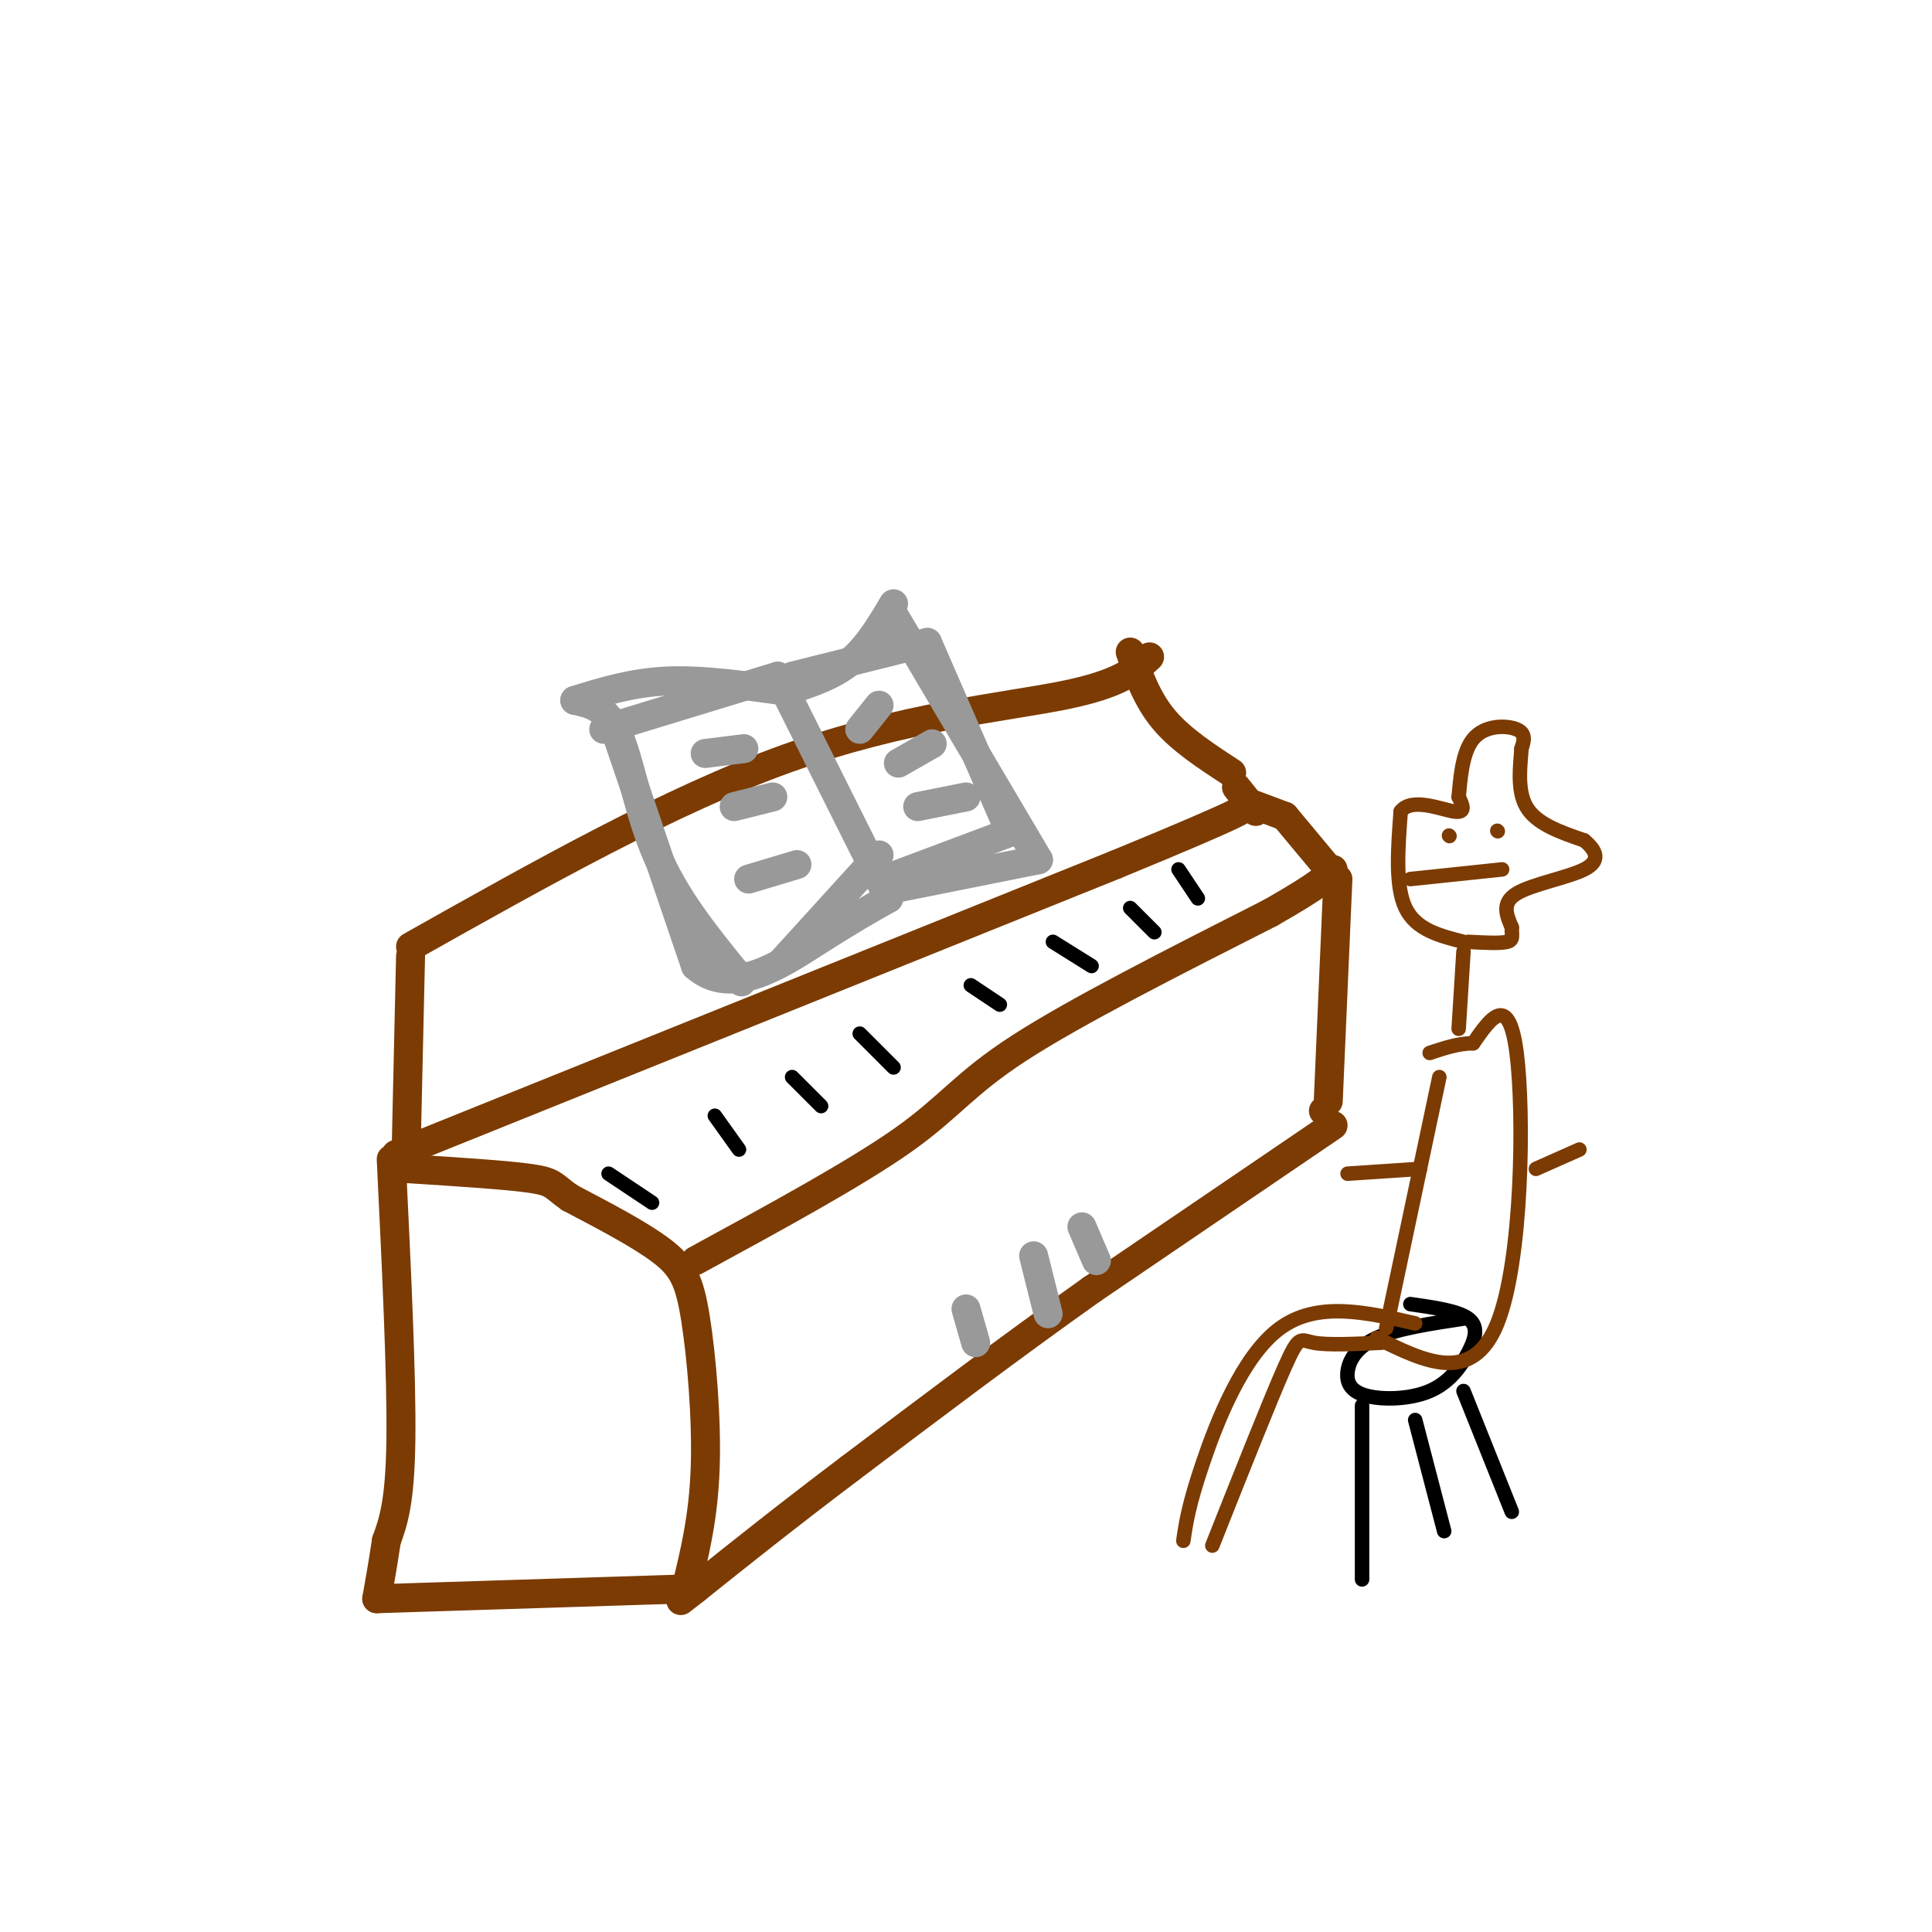 <svg viewBox='0 0 400 400' version='1.1' xmlns='http://www.w3.org/2000/svg' xmlns:xlink='http://www.w3.org/1999/xlink'><g fill='none' stroke='rgb(124,59,2)' stroke-width='6' stroke-linecap='round' stroke-linejoin='round'><path d='M142,329c1.821,-7.411 3.643,-14.821 4,-25c0.357,-10.179 -0.750,-23.125 -2,-31c-1.250,-7.875 -2.643,-10.679 -7,-14c-4.357,-3.321 -11.679,-7.161 -19,-11'/><path d='M118,248c-3.622,-2.511 -3.178,-3.289 -8,-4c-4.822,-0.711 -14.911,-1.356 -25,-2'/><path d='M84,242c0.000,0.000 1.000,-44.000 1,-44'/><path d='M85,196c27.000,-15.200 54.000,-30.400 78,-39c24.000,-8.600 45.000,-10.600 57,-13c12.000,-2.400 15.000,-5.200 18,-8'/><path d='M82,239c0.000,0.000 149.000,-60.000 149,-60'/><path d='M231,179c29.167,-12.000 27.583,-12.000 26,-12'/><path d='M234,135c1.750,4.917 3.500,9.833 7,14c3.500,4.167 8.750,7.583 14,11'/><path d='M256,163c0.000,0.000 4.000,5.000 4,5'/><path d='M81,240c1.083,22.417 2.167,44.833 2,58c-0.167,13.167 -1.583,17.083 -3,21'/><path d='M80,319c-0.833,5.500 -1.417,8.750 -2,12'/><path d='M78,331c0.000,0.000 63.000,-2.000 63,-2'/><path d='M144,261c16.644,-9.067 33.289,-18.133 43,-25c9.711,-6.867 12.489,-11.533 24,-19c11.511,-7.467 31.756,-17.733 52,-28'/><path d='M263,189c10.833,-6.167 11.917,-7.583 13,-9'/><path d='M266,169c0.000,0.000 10.000,12.000 10,12'/><path d='M277,182c0.000,0.000 -2.000,46.000 -2,46'/><path d='M276,233c0.000,0.000 -50.000,34.000 -50,34'/><path d='M226,267c-16.667,11.833 -33.333,24.417 -50,37'/><path d='M176,304c-13.667,10.333 -22.833,17.667 -32,25'/><path d='M144,329c-5.333,4.167 -2.667,2.083 0,0'/><path d='M274,230c0.000,0.000 0.100,0.100 0.1,0.1'/><path d='M266,169c0.000,0.000 -8.000,-3.000 -8,-3'/></g>
<g fill='none' stroke='rgb(153,153,153)' stroke-width='6' stroke-linecap='round' stroke-linejoin='round'><path d='M128,153c0.000,0.000 16.000,47.000 16,47'/><path d='M144,200c7.378,6.600 17.822,-0.400 25,-5c7.178,-4.600 11.089,-6.800 15,-9'/><path d='M184,186c0.000,0.000 -23.000,-46.000 -23,-46'/><path d='M161,140c0.000,0.000 -36.000,11.000 -36,11'/><path d='M164,140c0.000,0.000 28.000,-7.000 28,-7'/><path d='M192,133c0.000,0.000 17.000,39.000 17,39'/><path d='M210,172c0.000,0.000 -24.000,9.000 -24,9'/><path d='M185,184c0.000,0.000 30.000,-6.000 30,-6'/><path d='M215,178c0.000,0.000 -26.000,-44.000 -26,-44'/><path d='M189,134c-4.833,-8.167 -3.917,-6.583 -3,-5'/><path d='M185,125c-2.667,4.500 -5.333,9.000 -9,12c-3.667,3.000 -8.333,4.500 -13,6'/><path d='M162,143c-8.417,-1.167 -16.833,-2.333 -24,-2c-7.167,0.333 -13.083,2.167 -19,4'/><path d='M119,145c3.267,0.711 6.533,1.422 9,7c2.467,5.578 4.133,16.022 8,25c3.867,8.978 9.933,16.489 16,24'/><path d='M152,201c2.667,4.000 1.333,2.000 0,0'/><path d='M162,199c0.000,0.000 20.000,-22.000 20,-22'/><path d='M178,151c0.000,0.000 4.000,-5.000 4,-5'/><path d='M186,158c0.000,0.000 7.000,-4.000 7,-4'/><path d='M146,156c0.000,0.000 8.000,-1.000 8,-1'/><path d='M152,167c0.000,0.000 8.000,-2.000 8,-2'/><path d='M155,182c0.000,0.000 10.000,-3.000 10,-3'/><path d='M190,167c0.000,0.000 10.000,-2.000 10,-2'/><path d='M202,278c0.000,0.000 -2.000,-7.000 -2,-7'/><path d='M217,272c0.000,0.000 -3.000,-12.000 -3,-12'/><path d='M227,261c0.000,0.000 -3.000,-7.000 -3,-7'/></g>
<g fill='none' stroke='rgb(0,0,0)' stroke-width='3' stroke-linecap='round' stroke-linejoin='round'><path d='M148,231c0.000,0.000 5.000,7.000 5,7'/><path d='M178,214c0.000,0.000 7.000,7.000 7,7'/><path d='M201,204c0.000,0.000 6.000,4.000 6,4'/><path d='M218,195c0.000,0.000 8.000,5.000 8,5'/><path d='M234,188c0.000,0.000 5.000,5.000 5,5'/><path d='M244,180c0.000,0.000 4.000,6.000 4,6'/><path d='M164,223c0.000,0.000 6.000,6.000 6,6'/><path d='M126,243c0.000,0.000 9.000,6.000 9,6'/><path d='M303,273c-6.896,1.044 -13.793,2.088 -18,4c-4.207,1.912 -5.725,4.692 -6,7c-0.275,2.308 0.691,4.143 4,5c3.309,0.857 8.959,0.735 13,-1c4.041,-1.735 6.473,-5.082 8,-8c1.527,-2.918 2.151,-5.405 0,-7c-2.151,-1.595 -7.075,-2.297 -12,-3'/><path d='M282,291c0.000,0.000 0.000,36.000 0,36'/><path d='M293,294c0.000,0.000 6.000,23.000 6,23'/><path d='M303,288c0.000,0.000 10.000,25.000 10,25'/></g>
<g fill='none' stroke='rgb(124,59,2)' stroke-width='3' stroke-linecap='round' stroke-linejoin='round'><path d='M286,278c-5.578,0.267 -11.156,0.533 -14,0c-2.844,-0.533 -2.956,-1.867 -6,5c-3.044,6.867 -9.022,21.933 -15,37'/><path d='M293,274c-10.133,-2.333 -20.267,-4.667 -28,1c-7.733,5.667 -13.067,19.333 -16,28c-2.933,8.667 -3.467,12.333 -4,16'/><path d='M287,275c0.000,0.000 11.000,-52.000 11,-52'/><path d='M285,277c9.911,4.911 19.822,9.822 25,-3c5.178,-12.822 5.622,-43.378 4,-56c-1.622,-12.622 -5.311,-7.311 -9,-2'/><path d='M305,216c-3.000,0.000 -6.000,1.000 -9,2'/><path d='M294,242c0.000,0.000 -15.000,1.000 -15,1'/><path d='M318,242c0.000,0.000 9.000,-4.000 9,-4'/><path d='M302,213c0.000,0.000 1.000,-16.000 1,-16'/><path d='M303,195c-4.917,-1.250 -9.833,-2.500 -12,-7c-2.167,-4.500 -1.583,-12.250 -1,-20'/><path d='M290,168c2.244,-2.978 8.356,-0.422 11,0c2.644,0.422 1.822,-1.289 1,-3'/><path d='M302,165c0.310,-3.012 0.583,-9.042 3,-12c2.417,-2.958 6.976,-2.845 9,-2c2.024,0.845 1.512,2.423 1,4'/><path d='M315,155c-0.156,2.978 -1.044,8.422 1,12c2.044,3.578 7.022,5.289 12,7'/><path d='M328,174c2.679,2.226 3.375,4.292 0,6c-3.375,1.708 -10.821,3.060 -14,5c-3.179,1.940 -2.089,4.470 -1,7'/><path d='M313,192c-0.022,1.756 0.422,2.644 -1,3c-1.422,0.356 -4.711,0.178 -8,0'/><path d='M300,173c0.000,0.000 0.100,0.100 0.1,0.1'/><path d='M310,172c0.000,0.000 0.100,0.100 0.1,0.1'/><path d='M292,182c0.000,0.000 19.000,-2.000 19,-2'/></g>
</svg>